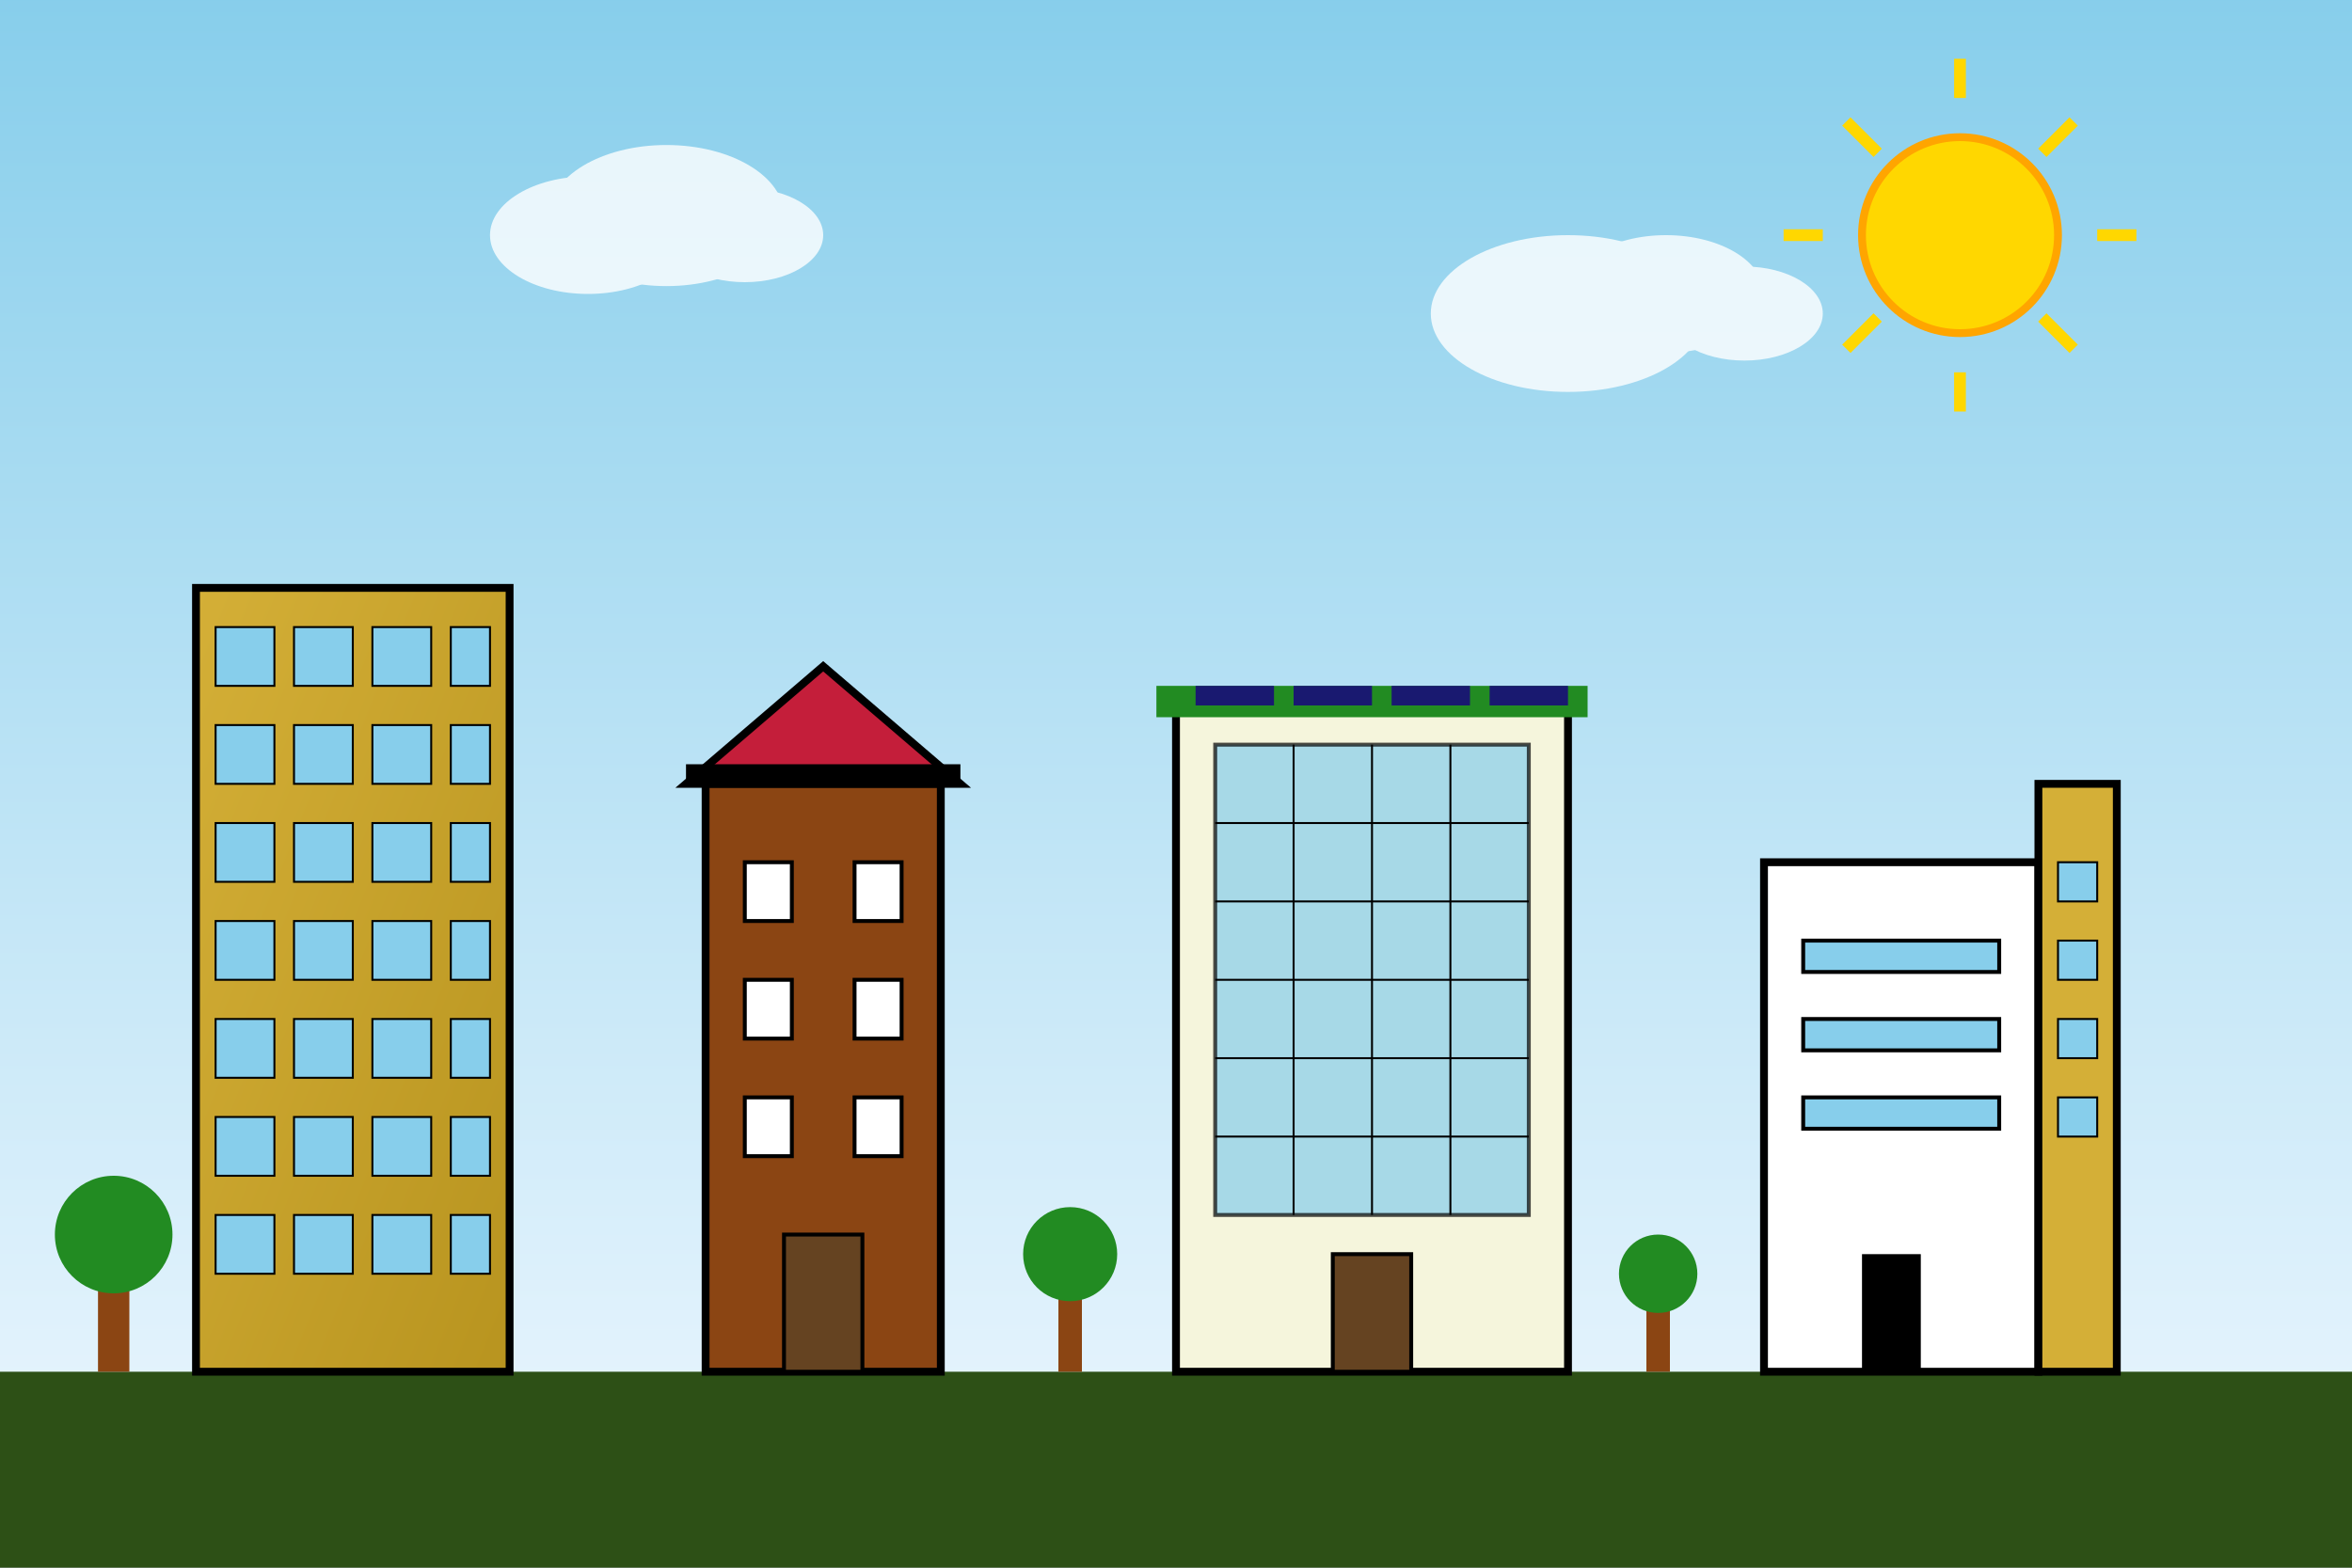 <svg xmlns="http://www.w3.org/2000/svg" viewBox="0 0 600 400" width="600" height="400">
  <rect x="0" y="0" width="600" height="400" fill="#333333" stroke="none"/>
  <defs>
    <linearGradient id="skyGrad" x1="0%" y1="0%" x2="0%" y2="100%">
      <stop offset="0%" style="stop-color:#87CEEB;stop-opacity:1" />
      <stop offset="100%" style="stop-color:#f0f8ff;stop-opacity:1" />
    </linearGradient>
    <linearGradient id="buildingGrad" x1="0%" y1="0%" x2="100%" y2="100%">
      <stop offset="0%" style="stop-color:#d4af37;stop-opacity:1" />
      <stop offset="100%" style="stop-color:#b8941f;stop-opacity:1" />
    </linearGradient>
  </defs>
  
  <!-- Sky background -->
  <rect width="600" height="400" fill="url(#skyGrad)"/>
  
  <!-- Ground -->
  <rect x="0" y="350" width="600" height="50" fill="#2d5016"/>
  
  <!-- Modern German architecture buildings -->
  
  <!-- Building 1 - Modern glass tower -->
  <g id="building1">
    <rect x="50" y="150" width="80" height="200" fill="url(#buildingGrad)" stroke="#000" stroke-width="2"/>
    <!-- Glass sections -->
    <rect x="55" y="160" width="15" height="15" fill="#87CEEB" stroke="#000" stroke-width="0.5"/>
    <rect x="75" y="160" width="15" height="15" fill="#87CEEB" stroke="#000" stroke-width="0.5"/>
    <rect x="95" y="160" width="15" height="15" fill="#87CEEB" stroke="#000" stroke-width="0.5"/>
    <rect x="115" y="160" width="10" height="15" fill="#87CEEB" stroke="#000" stroke-width="0.5"/>
    
    <rect x="55" y="185" width="15" height="15" fill="#87CEEB" stroke="#000" stroke-width="0.5"/>
    <rect x="75" y="185" width="15" height="15" fill="#87CEEB" stroke="#000" stroke-width="0.5"/>
    <rect x="95" y="185" width="15" height="15" fill="#87CEEB" stroke="#000" stroke-width="0.5"/>
    <rect x="115" y="185" width="10" height="15" fill="#87CEEB" stroke="#000" stroke-width="0.5"/>
    
    <rect x="55" y="210" width="15" height="15" fill="#87CEEB" stroke="#000" stroke-width="0.5"/>
    <rect x="75" y="210" width="15" height="15" fill="#87CEEB" stroke="#000" stroke-width="0.5"/>
    <rect x="95" y="210" width="15" height="15" fill="#87CEEB" stroke="#000" stroke-width="0.5"/>
    <rect x="115" y="210" width="10" height="15" fill="#87CEEB" stroke="#000" stroke-width="0.5"/>
    
    <!-- More window rows -->
    <rect x="55" y="235" width="15" height="15" fill="#87CEEB" stroke="#000" stroke-width="0.5"/>
    <rect x="75" y="235" width="15" height="15" fill="#87CEEB" stroke="#000" stroke-width="0.5"/>
    <rect x="95" y="235" width="15" height="15" fill="#87CEEB" stroke="#000" stroke-width="0.5"/>
    <rect x="115" y="235" width="10" height="15" fill="#87CEEB" stroke="#000" stroke-width="0.5"/>
    
    <rect x="55" y="260" width="15" height="15" fill="#87CEEB" stroke="#000" stroke-width="0.5"/>
    <rect x="75" y="260" width="15" height="15" fill="#87CEEB" stroke="#000" stroke-width="0.5"/>
    <rect x="95" y="260" width="15" height="15" fill="#87CEEB" stroke="#000" stroke-width="0.5"/>
    <rect x="115" y="260" width="10" height="15" fill="#87CEEB" stroke="#000" stroke-width="0.5"/>
    
    <rect x="55" y="285" width="15" height="15" fill="#87CEEB" stroke="#000" stroke-width="0.5"/>
    <rect x="75" y="285" width="15" height="15" fill="#87CEEB" stroke="#000" stroke-width="0.5"/>
    <rect x="95" y="285" width="15" height="15" fill="#87CEEB" stroke="#000" stroke-width="0.5"/>
    <rect x="115" y="285" width="10" height="15" fill="#87CEEB" stroke="#000" stroke-width="0.5"/>
    
    <rect x="55" y="310" width="15" height="15" fill="#87CEEB" stroke="#000" stroke-width="0.5"/>
    <rect x="75" y="310" width="15" height="15" fill="#87CEEB" stroke="#000" stroke-width="0.5"/>
    <rect x="95" y="310" width="15" height="15" fill="#87CEEB" stroke="#000" stroke-width="0.5"/>
    <rect x="115" y="310" width="10" height="15" fill="#87CEEB" stroke="#000" stroke-width="0.5"/>
  </g>
  
  <!-- Building 2 - Historical style -->
  <g id="building2">
    <rect x="180" y="200" width="60" height="150" fill="#8B4513" stroke="#000" stroke-width="2"/>
    <!-- Pitched roof -->
    <polygon points="175,200 210,170 245,200" fill="#c41e3a" stroke="#000" stroke-width="2"/>
    
    <!-- Windows -->
    <rect x="190" y="220" width="12" height="15" fill="#fff" stroke="#000" stroke-width="1"/>
    <rect x="218" y="220" width="12" height="15" fill="#fff" stroke="#000" stroke-width="1"/>
    <rect x="190" y="250" width="12" height="15" fill="#fff" stroke="#000" stroke-width="1"/>
    <rect x="218" y="250" width="12" height="15" fill="#fff" stroke="#000" stroke-width="1"/>
    <rect x="190" y="280" width="12" height="15" fill="#fff" stroke="#000" stroke-width="1"/>
    <rect x="218" y="280" width="12" height="15" fill="#fff" stroke="#000" stroke-width="1"/>
    
    <!-- Door -->
    <rect x="200" y="315" width="20" height="35" fill="#654321" stroke="#000" stroke-width="1"/>
    
    <!-- Decorative elements -->
    <rect x="175" y="195" width="70" height="5" fill="#000"/>
  </g>
  
  <!-- Building 3 - Modern sustainable -->
  <g id="building3">
    <rect x="300" y="180" width="100" height="170" fill="#f5f5dc" stroke="#000" stroke-width="2"/>
    
    <!-- Green roof -->
    <rect x="295" y="175" width="110" height="8" fill="#228B22"/>
    
    <!-- Large glass facade -->
    <rect x="310" y="190" width="80" height="120" fill="#87CEEB" stroke="#000" stroke-width="1" opacity="0.7"/>
    
    <!-- Solar panels -->
    <rect x="305" y="175" width="20" height="5" fill="#191970"/>
    <rect x="330" y="175" width="20" height="5" fill="#191970"/>
    <rect x="355" y="175" width="20" height="5" fill="#191970"/>
    <rect x="380" y="175" width="20" height="5" fill="#191970"/>
    
    <!-- Grid pattern on glass -->
    <line x1="310" y1="210" x2="390" y2="210" stroke="#000" stroke-width="0.5"/>
    <line x1="310" y1="230" x2="390" y2="230" stroke="#000" stroke-width="0.5"/>
    <line x1="310" y1="250" x2="390" y2="250" stroke="#000" stroke-width="0.5"/>
    <line x1="310" y1="270" x2="390" y2="270" stroke="#000" stroke-width="0.5"/>
    <line x1="310" y1="290" x2="390" y2="290" stroke="#000" stroke-width="0.5"/>
    
    <line x1="330" y1="190" x2="330" y2="310" stroke="#000" stroke-width="0.5"/>
    <line x1="350" y1="190" x2="350" y2="310" stroke="#000" stroke-width="0.5"/>
    <line x1="370" y1="190" x2="370" y2="310" stroke="#000" stroke-width="0.5"/>
    
    <!-- Entrance -->
    <rect x="340" y="320" width="20" height="30" fill="#654321" stroke="#000" stroke-width="1"/>
  </g>
  
  <!-- Building 4 - Bauhaus style -->
  <g id="building4">
    <rect x="450" y="220" width="70" height="130" fill="#fff" stroke="#000" stroke-width="2"/>
    
    <!-- Characteristic horizontal windows -->
    <rect x="460" y="240" width="50" height="8" fill="#87CEEB" stroke="#000" stroke-width="1"/>
    <rect x="460" y="260" width="50" height="8" fill="#87CEEB" stroke="#000" stroke-width="1"/>
    <rect x="460" y="280" width="50" height="8" fill="#87CEEB" stroke="#000" stroke-width="1"/>
    
    <!-- Vertical element -->
    <rect x="520" y="200" width="20" height="150" fill="#d4af37" stroke="#000" stroke-width="2"/>
    
    <!-- Small windows in vertical element -->
    <rect x="525" y="220" width="10" height="10" fill="#87CEEB" stroke="#000" stroke-width="0.5"/>
    <rect x="525" y="240" width="10" height="10" fill="#87CEEB" stroke="#000" stroke-width="0.5"/>
    <rect x="525" y="260" width="10" height="10" fill="#87CEEB" stroke="#000" stroke-width="0.5"/>
    <rect x="525" y="280" width="10" height="10" fill="#87CEEB" stroke="#000" stroke-width="0.5"/>
    
    <!-- Entrance -->
    <rect x="475" y="320" width="15" height="30" fill="#000"/>
  </g>
  
  <!-- Trees for environment -->
  <g id="trees">
    <!-- Tree 1 -->
    <rect x="25" y="320" width="8" height="30" fill="#8B4513"/>
    <circle cx="29" cy="315" r="15" fill="#228B22"/>
    
    <!-- Tree 2 -->
    <rect x="270" y="325" width="6" height="25" fill="#8B4513"/>
    <circle cx="273" cy="320" r="12" fill="#228B22"/>
    
    <!-- Tree 3 -->
    <rect x="420" y="330" width="6" height="20" fill="#8B4513"/>
    <circle cx="423" cy="325" r="10" fill="#228B22"/>
  </g>
  
  <!-- Clouds -->
  <g id="clouds" fill="#fff" opacity="0.8">
    <ellipse cx="150" cy="60" rx="25" ry="15"/>
    <ellipse cx="170" cy="55" rx="30" ry="18"/>
    <ellipse cx="190" cy="60" rx="20" ry="12"/>
    
    <ellipse cx="400" cy="80" rx="35" ry="20"/>
    <ellipse cx="425" cy="75" rx="25" ry="15"/>
    <ellipse cx="445" cy="80" rx="20" ry="12"/>
  </g>
  
  <!-- Sun -->
  <circle cx="500" cy="60" r="25" fill="#FFD700" stroke="#FFA500" stroke-width="2"/>
  <g stroke="#FFD700" stroke-width="3">
    <line x1="500" y1="15" x2="500" y2="25"/>
    <line x1="500" y1="95" x2="500" y2="105"/>
    <line x1="455" y1="60" x2="465" y2="60"/>
    <line x1="535" y1="60" x2="545" y2="60"/>
    <line x1="471" y1="31" x2="479" y2="39"/>
    <line x1="521" y1="81" x2="529" y2="89"/>
    <line x1="529" y1="31" x2="521" y2="39"/>
    <line x1="479" y1="81" x2="471" y2="89"/>
  </g>
</svg>

